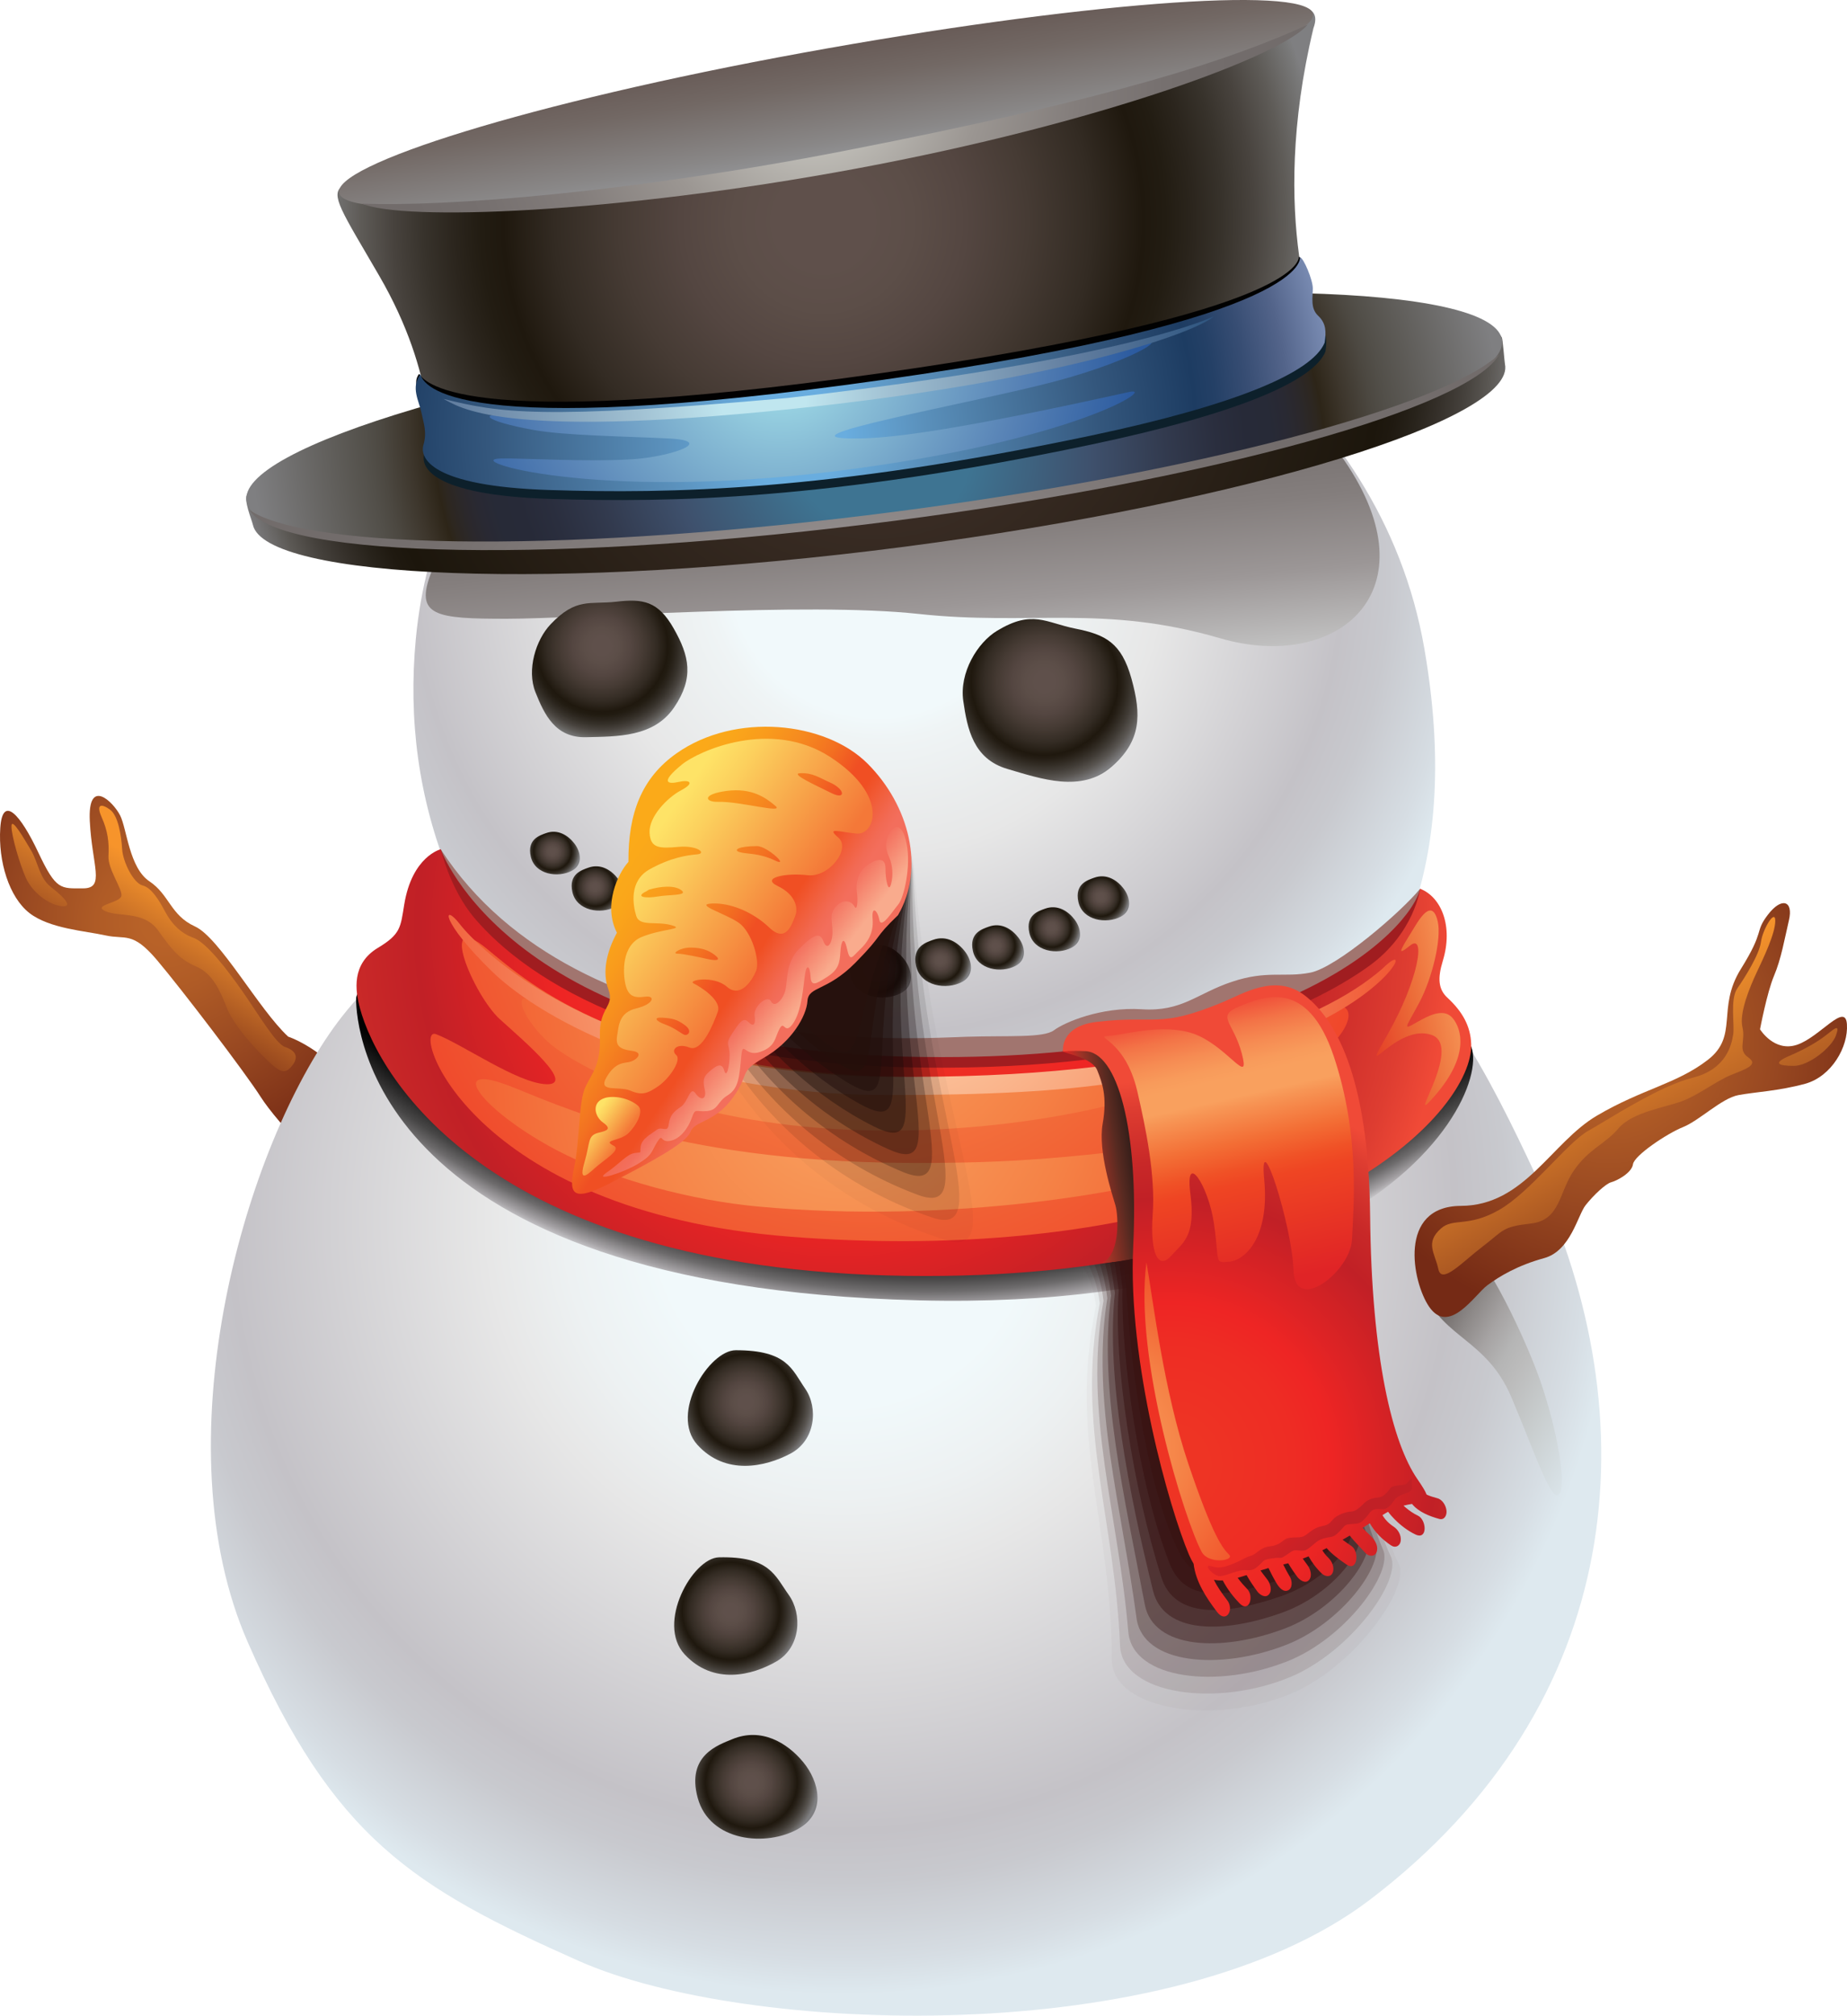 <?xml version="1.0" encoding="utf-8"?>
<!-- Generator: Adobe Illustrator 16.0.3, SVG Export Plug-In . SVG Version: 6.00 Build 0)  -->
<!DOCTYPE svg PUBLIC "-//W3C//DTD SVG 1.1//EN" "http://www.w3.org/Graphics/SVG/1.1/DTD/svg11.dtd">
<svg version="1.1" id="Layer_1" xmlns="http://www.w3.org/2000/svg" xmlns:xlink="http://www.w3.org/1999/xlink" x="0px" y="0px"
	 width="227.537px" height="248.157px" viewBox="0 0 227.537 248.157" enable-background="new 0 0 227.537 248.157"
	 xml:space="preserve">
<g>
	<g>
		<radialGradient id="SVGID_1_" cx="20.377" cy="113.467" r="32.318" gradientUnits="userSpaceOnUse">
			<stop  offset="0.087" style="stop-color:#B86228"/>
			<stop  offset="0.263" style="stop-color:#AF5B26"/>
			<stop  offset="0.564" style="stop-color:#984821"/>
			<stop  offset="0.952" style="stop-color:#762B15"/>
			<stop  offset="0.964" style="stop-color:#752A15"/>
		</radialGradient>
		<path fill="url(#SVGID_1_)" d="M35.502,127.624c-3.584-3.309-8.451-12.189-11.482-13.566c-3.032-1.38-3.134-3.902-5.615-5.557
			c-2.481-1.655-2.773-6.446-3.599-8.099c-0.828-1.654-4.019-4.816-3.743,0.697c0.275,5.513,1.931,8.27-0.827,8.27
			c-2.756,0-3.309,0.277-5.513-4.411c-2.206-4.687-4.411-7.168-4.688-3.031c-0.276,4.136,1.104,8.545,3.584,10.477
			c2.48,1.929,6.892,2.204,9.374,2.756c2.48,0.551,3.307-0.552,6.34,3.032c3.032,3.584,10.857,13.828,12.787,16.862
			c1.93,3.032,9.281,11.227,11.185,9.124c2.63-2.906,2.433-4.514,0.884-8.242C41.576,129.647,35.502,127.624,35.502,127.624z"/>
		<radialGradient id="SVGID_2_" cx="103.803" cy="149.983" r="96.237" gradientUnits="userSpaceOnUse">
			<stop  offset="0.239" style="stop-color:#F1F9FB"/>
			<stop  offset="0.356" style="stop-color:#EDF1F2"/>
			<stop  offset="0.454" style="stop-color:#E7E7E7"/>
			<stop  offset="0.784" style="stop-color:#C4C2C7"/>
			<stop  offset="0.849" style="stop-color:#C8C9CE"/>
			<stop  offset="0.949" style="stop-color:#D6DDE3"/>
			<stop  offset="0.993" style="stop-color:#DEE9EF"/>
		</radialGradient>
		<path fill="url(#SVGID_2_)" d="M103.803,94.061c-20.416,0.258-51.388,16.627-62.724,32.496
			c-11.334,15.869-21.158,51.388-10.579,75.568c10.579,24.185,20.404,30.228,40.808,39.297c20.404,9.068,72.956,11.132,97.483-7.559
			c31.739-24.181,34.407-59.3,20.404-89.171C177.861,120.51,163.502,93.305,103.803,94.061z"/>
		<radialGradient id="SVGID_3_" cx="108.119" cy="70.026" r="76.277" gradientUnits="userSpaceOnUse">
			<stop  offset="0.239" style="stop-color:#F1F9FB"/>
			<stop  offset="0.277" style="stop-color:#EFF4F5"/>
			<stop  offset="0.459" style="stop-color:#E7E7E7"/>
			<stop  offset="0.752" style="stop-color:#C4C2C7"/>
			<stop  offset="0.827" style="stop-color:#C8C9CE"/>
			<stop  offset="0.942" style="stop-color:#D6DDE3"/>
			<stop  offset="0.993" style="stop-color:#DEE9EF"/>
		</radialGradient>
		<path fill="url(#SVGID_3_)" d="M87.415,33.407C71.13,38.835,53.64,53.31,51.228,78.642c-1.895,19.894,5.131,38.957,23.047,55.079
			c13.688,12.319,66.382,10.949,82.12,0.686c16.395-10.691,23.604-28.385,19.075-54.559c-5.428-31.364-34.982-48.854-51.868-50.662
			C106.714,27.376,94.087,31.183,87.415,33.407z"/>
		<path fill="#A1756F" d="M175.013,109.742c-0.015-0.111-0.036-0.221-0.063-0.326c-2.377,2.906-10.277,9.678-13.502,10.322
			c-3.224,0.645-5.319-0.322-9.673,1.129s-6.127,3.708-11.125,3.386c-4.997-0.322-9.511,1.613-10.8,2.58
			c-1.291,0.966-5.482,0.644-10.803,0.806c-5.32,0.16-47.77,3.168-64.754-23.084c-0.701,8.252,11.873,40.655,70.396,33.723
			c44.98-6.77,47.398-14.509,48.527-19.83C173.218,118.447,175.553,113.522,175.013,109.742z"/>
		<path fill="#A01D20" d="M54.294,104.554c0,0,8.51,24.407,57.472,25.541c46.493,1.078,62.019-15.65,63.185-20.68
			c0.551,0.665-1.01,24.876-63.955,22.99C54.496,130.711,53.476,105.957,54.294,104.554z"/>
		<radialGradient id="SVGID_4_" cx="114.017" cy="45.883" r="115.788" gradientUnits="userSpaceOnUse">
			<stop  offset="0.918" style="stop-color:#010101"/>
			<stop  offset="0.926" style="stop-color:#080808"/>
			<stop  offset="0.937" style="stop-color:#181818"/>
			<stop  offset="0.949" style="stop-color:#2D2C2C"/>
			<stop  offset="0.963" style="stop-color:#474646"/>
			<stop  offset="0.977" style="stop-color:#6D6B6C"/>
			<stop  offset="0.991" style="stop-color:#A5A2A5"/>
			<stop  offset="0.999" style="stop-color:#CDCCCF"/>
		</radialGradient>
		<path fill="url(#SVGID_4_)" d="M59.425,119.918c0,0-15.556-0.513-15.556,3.077s2.222,35.385,69.229,37.094
			c67.008,1.709,74.017-35.897,65.47-32.138C170.02,131.712,91.903,146.926,59.425,119.918z"/>
		<g>
			<path opacity="0.03" fill="#2E1010" d="M129.765,151.169c-1.563,0.906,4.349,2.25,5.249,9.599
				c-3.412,16.257,1.949,26.997,1.949,43.494c0,6.316,12.769,8.218,22.198,4.2c7.832-3.341,14.68-13.063,13.133-15.986
				c-3.257-6.156-9.246-33.23-8.484-44.996C164.507,136.704,137.779,146.525,129.765,151.169z"/>
			<path opacity="0.112" fill="#2F1110" d="M130.932,150.736c-1.519,0.923,3.615,2.149,4.549,9.716
				c-2.953,15.067,1.867,26.551,2.499,42.128c0.248,6.108,11.931,7.645,20.961,3.891c7.485-3.117,13.828-12.021,12.389-14.858
				c-3.178-6.521-8.363-32.48-7.72-44.105C164.196,136.761,138.738,145.991,130.932,150.736z"/>
			<path opacity="0.194" fill="#311111" d="M132.098,150.303c-1.474,0.938,2.882,2.049,3.85,9.832
				c-2.495,13.878,1.805,26.11,3.049,40.761c0.502,5.904,11.093,7.072,19.725,3.581c7.138-2.894,12.977-10.978,11.645-13.73
				c-3.099-6.884-7.481-31.729-6.956-43.213C163.886,136.819,139.698,145.458,132.098,150.303z"/>
			<path opacity="0.277" fill="#321211" d="M133.265,149.87c-1.43,0.954,2.148,1.949,3.148,9.948
				c-2.035,12.689,1.766,25.677,3.6,39.396c0.762,5.701,10.256,6.499,18.487,3.271c6.792-2.67,12.126-9.935,10.9-12.603
				c-3.02-7.247-6.598-30.979-6.19-42.323C163.574,136.876,140.657,144.923,133.265,149.87z"/>
			<path opacity="0.359" fill="#331211" d="M134.431,149.437c-1.385,0.969,1.416,1.849,2.449,10.064
				c-1.577,11.5,1.751,25.244,4.149,38.028c1.032,5.501,9.417,5.927,17.251,2.963c6.443-2.447,11.273-8.893,10.155-11.475
				c-2.94-7.611-5.715-30.229-5.425-41.432C163.264,136.934,141.616,144.389,134.431,149.437z"/>
			<path opacity="0.441" fill="#351211" d="M135.598,149.003c-1.341,0.985,0.683,1.749,1.749,10.182
				c-1.118,10.311,1.765,24.811,4.699,36.662c1.313,5.299,8.58,5.354,16.014,2.652c6.098-2.223,10.423-7.849,9.412-10.347
				c-2.861-7.975-4.833-29.479-4.661-40.54C162.953,136.992,142.575,143.856,135.598,149.003z"/>
			<path opacity="0.523" fill="#361212" d="M136.764,148.571c-1.296,1-0.05,1.647,1.05,10.297
				c-0.66,9.122,1.806,24.372,5.249,35.297c1.605,5.096,7.742,4.779,14.776,2.343c5.751-1.999,9.572-6.807,8.668-9.22
				c-2.782-8.338-3.949-28.727-3.896-39.648C162.642,137.049,143.535,143.322,136.764,148.571z"/>
			<path opacity="0.606" fill="#371212" d="M137.931,148.137c-1.252,1.017-0.784,1.548,0.35,10.414
				c-0.201,7.933,1.878,23.92,5.799,33.93c1.913,4.886,6.904,4.207,13.539,2.034c5.404-1.775,8.721-5.764,7.924-8.092
				c-2.703-8.702-3.066-27.978-3.132-38.757C162.331,137.107,144.495,142.788,137.931,148.137z"/>
			<path opacity="0.688" fill="#391312" d="M139.098,147.704c-1.208,1.033-1.518,1.447-0.352,10.531
				c0.259,6.743,1.978,23.448,6.35,32.563c2.237,4.665,6.066,3.634,12.303,1.725c5.057-1.553,7.868-4.722,7.179-6.964
				c-2.624-9.065-2.184-27.227-2.366-37.866C162.021,137.165,145.454,142.253,139.098,147.704z"/>
			<path opacity="0.77" fill="#3A1312" d="M140.264,147.271c-1.163,1.048-2.25,1.347-1.051,10.647
				c0.717,5.554,2.101,22.947,6.899,31.196c2.578,4.43,5.229,3.062,11.065,1.415c4.71-1.328,7.018-3.678,6.436-5.836
				c-2.545-9.429-1.302-26.476-1.603-36.975C161.71,137.222,146.413,141.72,140.264,147.271z"/>
		</g>
		<radialGradient id="SVGID_5_" cx="103.482" cy="114.335" r="79.885" gradientUnits="userSpaceOnUse">
			<stop  offset="0.089" style="stop-color:#EE3424"/>
			<stop  offset="0.337" style="stop-color:#EE2C24"/>
			<stop  offset="0.443" style="stop-color:#EE2524"/>
			<stop  offset="0.651" style="stop-color:#C12026"/>
			<stop  offset="0.741" style="stop-color:#C82828"/>
			<stop  offset="0.878" style="stop-color:#DE3D31"/>
			<stop  offset="0.943" style="stop-color:#F04A37"/>
		</radialGradient>
		<path fill="url(#SVGID_5_)" d="M174.95,109.416c0,0-0.713,5.495-6.297,9.514c-7.51,5.404-23.214,12.398-52.162,12.518
			C81.587,131.591,65,120.744,58.458,113.038c-3.008-3.541-4.164-8.483-4.164-8.483s-3.523,0.852-4.496,6.805
			c-0.458,2.802-0.423,3.642-3.235,5.328c-3.305,1.984-2.79,5.307-2.232,7.399c2.293,8.601,16.378,33.007,69.724,33.007
			c48.641,0,67.455-20.473,67.186-28.543c-0.075-2.234-1.091-4.022-2.932-5.721c-1.105-1.021-1.236-2.35-0.563-4.545
			C179.046,114.04,177.569,110.441,174.95,109.416z"/>
		<radialGradient id="SVGID_6_" cx="107.418" cy="104.975" r="82.408" gradientUnits="userSpaceOnUse">
			<stop  offset="0" style="stop-color:#F9A05E"/>
			<stop  offset="0.04" style="stop-color:#F89B5A"/>
			<stop  offset="0.501" style="stop-color:#F26737"/>
			<stop  offset="0.832" style="stop-color:#EF3D27"/>
			<stop  offset="1" style="stop-color:#EE2524"/>
		</radialGradient>
		<path fill="url(#SVGID_6_)" d="M60.039,116.855c5.54,4.596,16.934,14.473,49.109,15.703c32.176,1.232,49.571-6.312,53.421-8.158
			c3.849-1.847,5.389,0.769,0.462,5.234c-4.927,4.464-17.244,11.237-9.546,10.005c7.698-1.23,12.01-4.154,9.699,0.31
			c-2.309,4.464-25.863,15.395-65.736,12.315s-46.955-26.171-43.722-24.94c3.233,1.232,9.996,6.011,13.548,6.158
			c3.695,0.154-2.463-5.08-5.696-8.005C58.345,122.553,53.727,111.621,60.039,116.855z"/>
		<radialGradient id="SVGID_7_" cx="105.351" cy="120.082" r="62.07" gradientUnits="userSpaceOnUse">
			<stop  offset="0" style="stop-color:#F9A260"/>
			<stop  offset="0.151" style="stop-color:#F89959"/>
			<stop  offset="0.426" style="stop-color:#F58246"/>
			<stop  offset="0.791" style="stop-color:#F1582D"/>
			<stop  offset="1" style="stop-color:#EE3424"/>
		</radialGradient>
		<path fill="url(#SVGID_7_)" d="M67.135,123.863c4.101,2.522,13.934,7.565,39.409,9.753c25.478,2.189,48.764-5.771,41.997-1.792
			c-6.768,3.981-25.875,8.36-45.778,7.166c-19.903-1.195-31.646-7.762-34.83-10.351C64.748,126.052,61.96,120.678,67.135,123.863z"
			/>
		<radialGradient id="SVGID_8_" cx="104.247" cy="132.441" r="66.084" gradientUnits="userSpaceOnUse">
			<stop  offset="0" style="stop-color:#F9A260"/>
			<stop  offset="0.151" style="stop-color:#F89959"/>
			<stop  offset="0.426" style="stop-color:#F58246"/>
			<stop  offset="0.791" style="stop-color:#F1582D"/>
			<stop  offset="1" style="stop-color:#EE3424"/>
		</radialGradient>
		<path fill="url(#SVGID_8_)" d="M62.558,133.616c5.919,2.23,19.904,9.355,48.963,9.553c10.527,0.073,17.316-0.397,26.074-1.393
			c9.686-1.1,16.252-0.033,11.344,1.792c-8.559,3.183-31.845,7.166-55.531,4.975c-8.018-0.74-17.841-3.246-24.879-6.966
			C59.448,136.777,54.821,130.701,62.558,133.616z"/>
		<radialGradient id="SVGID_9_" cx="111.135" cy="115.802" r="70.993" gradientUnits="userSpaceOnUse">
			<stop  offset="0" style="stop-color:#FED8B6"/>
			<stop  offset="0.108" style="stop-color:#FDCFAA"/>
			<stop  offset="0.305" style="stop-color:#FAB58C"/>
			<stop  offset="0.569" style="stop-color:#F68D63"/>
			<stop  offset="0.886" style="stop-color:#F05330"/>
			<stop  offset="1" style="stop-color:#EE3424"/>
		</radialGradient>
		<path fill="url(#SVGID_9_)" d="M56.669,113.8c1.933,2.503,16.833,18.358,52.479,18.758c35.646,0.401,53.527-6.623,61.19-13.329
			c3.832-3.831,1.209,3.436-12.566,8.6c-13.773,5.167-23.598,6.989-48.513,6.989c-24.916,0-42.134-8.911-48.616-15.191
			S54.519,111.015,56.669,113.8z"/>
		<linearGradient id="SVGID_10_" gradientUnits="userSpaceOnUse" x1="181.478" y1="122.928" x2="166.696" y2="125.944">
			<stop  offset="0" style="stop-color:#F9A05E"/>
			<stop  offset="0.475" style="stop-color:#EC6D39"/>
			<stop  offset="0.824" style="stop-color:#E54529"/>
			<stop  offset="1" style="stop-color:#E33226"/>
		</linearGradient>
		<path fill="url(#SVGID_10_)" d="M174.372,113.948c1.326-2.183,2.277-2.561,2.752-0.476c0.474,2.088-0.664,6.924-2.276,9.959
			c-1.613,3.033-2.182,3.509-0.38,2.465c1.801-1.042,3.51-1.802,4.553-0.474c1.041,1.327,1.991,4.551-2.182,9.388
			s3.603-5.975-0.475-7.396c-4.371-1.526-9.197,6.542-5.404-0.097c3.792-6.638,4.741-12.517,2.749-10.904
			C171.718,118.025,172.761,116.602,174.372,113.948z"/>
		<linearGradient id="SVGID_11_" gradientUnits="userSpaceOnUse" x1="132.59" y1="141.544" x2="142.264" y2="140.119">
			<stop  offset="0" style="stop-color:#EE2524"/>
			<stop  offset="0.231" style="stop-color:#9D3326"/>
			<stop  offset="0.501" style="stop-color:#582A21"/>
			<stop  offset="0.727" style="stop-color:#2F1C18"/>
			<stop  offset="0.897" style="stop-color:#110B0A"/>
			<stop  offset="0.991" style="stop-color:#010101"/>
		</linearGradient>
		<path fill="url(#SVGID_11_)" d="M135.238,126.648c-1.649,0.375-4.663,2.534-4.281,2.805c0.383,0.27,3.606,0.796,4.207,2.296
			c0.6,1.498,1.275,3.224,0.675,6.599c-0.601,3.374,1.199,8.774,1.574,10.049c0.375,1.273,0.601,6.148-1.649,7.049
			c1.425,0,5.099-0.448,6.599-1.65c1.501-1.2,2.4-20.771,2.176-20.921C144.313,132.722,135.238,126.648,135.238,126.648z"/>
		<radialGradient id="SVGID_12_" cx="144.09" cy="180.265" r="50.186" gradientUnits="userSpaceOnUse">
			<stop  offset="0.089" style="stop-color:#EE3424"/>
			<stop  offset="0.305" style="stop-color:#EE2C24"/>
			<stop  offset="0.398" style="stop-color:#EE2524"/>
			<stop  offset="0.651" style="stop-color:#C12026"/>
			<stop  offset="0.741" style="stop-color:#C82828"/>
			<stop  offset="0.878" style="stop-color:#DE3D31"/>
			<stop  offset="0.943" style="stop-color:#F04A37"/>
		</radialGradient>
		<path fill="url(#SVGID_12_)" d="M178.201,186.009c-0.055-0.625-0.479-1.377-1.124-1.553c-0.405-0.109-0.859-0.243-1.217-0.401
			c-0.041-0.017-0.076-0.043-0.116-0.062c-0.162-0.415-0.517-1.005-1.117-1.871c-3.091-4.464-5.666-14.938-5.838-32.453
			c-0.171-17.513-4.464-24.381-8.07-27.128c-3.605-2.747-7.62-0.177-10.13,0.857c-7.898,3.264-8.07,1.547-15.453,2.404
			c-4.634,0.539-4.179,3.649-4.179,3.649s0.948-0.124,2.634-0.043c4.12,0,6.696,9.787,6.01,24.038
			c-0.688,14.252,4.463,32.279,6.867,37.945c0.182,0.426,0.373,0.795,0.573,1.125c0.265,2.223,1.55,4.175,2.891,5.938
			c1.108,1.455,2.153-0.252,1.256-1.434c-0.618-0.813-1.221-1.634-1.638-2.528c0.349,0.075,0.711,0.096,1.085,0.081
			c0.56,1.083,1.349,2.076,2.062,2.816c1.194,1.236,1.815-0.863,0.963-1.744c-0.34-0.353-0.803-0.851-1.187-1.395
			c0.358-0.099,0.725-0.213,1.097-0.334c0.38,0.689,0.84,1.35,1.318,2.009c0.297,0.407,0.992,0.872,1.433,0.371
			c0.437-0.497,0.163-1.338-0.177-1.805c-0.24-0.332-0.573-0.724-0.861-1.145c0.325-0.105,0.652-0.205,0.984-0.297
			c0.31,0.646,0.641,1.284,1.008,1.896c0.271,0.444,0.806,1.144,1.426,0.84c0.564-0.276,0.481-1.196,0.211-1.643
			c-0.301-0.496-0.567-1.012-0.826-1.532c0.203-0.049,0.406-0.096,0.61-0.15c0.342,0.576,0.721,1.138,1.133,1.685
			c0.303,0.401,0.989,0.878,1.433,0.373c0.434-0.494,0.171-1.346-0.176-1.806c-0.202-0.27-0.404-0.542-0.599-0.823
			c0.24-0.091,0.479-0.183,0.72-0.279c0.429,0.766,0.955,1.472,1.63,2.114c0.396,0.377,1.089,0.505,1.338-0.104
			c0.259-0.623-0.077-1.401-0.536-1.839c-0.301-0.288-0.533-0.598-0.74-0.92c0.18-0.084,0.357-0.175,0.535-0.264
			c0.678,0.778,1.588,1.427,2.423,2.003c1.392,0.956,1.62-1.581,0.652-2.248c-0.377-0.258-0.752-0.518-1.118-0.789
			c0.297-0.168,0.592-0.337,0.888-0.509c0.605,0.772,1.331,1.478,1.955,2.161c0.374,0.413,1.099,0.479,1.338-0.102
			c0.268-0.657-0.105-1.366-0.538-1.841c-0.299-0.328-0.773-0.729-1.184-1.168c0.303-0.188,0.604-0.375,0.901-0.563
			c0.637,1.095,1.534,2.007,2.649,2.741c0.521,0.343,1.082,0.019,1.156-0.569c0.088-0.682-0.297-1.383-0.857-1.752
			c-0.61-0.401-1.06-0.865-1.391-1.423c0.064-0.043,0.133-0.087,0.198-0.128c0.169-0.111,0.335-0.198,0.499-0.29
			c0.256,0.349,0.546,0.669,0.812,0.935c0.725,0.728,1.627,1.427,2.563,1.865c1.528,0.716,1.364-1.822,0.299-2.321
			c-0.554-0.258-1.042-0.608-1.492-0.977c-0.099-0.082-0.191-0.167-0.286-0.254c0.375-0.096,0.728-0.164,1.05-0.213
			c0.783,0.983,2.185,1.528,3.35,1.845C177.939,187.175,178.249,186.556,178.201,186.009z"/>
		<linearGradient id="SVGID_13_" gradientUnits="userSpaceOnUse" x1="148.462" y1="120.747" x2="157.906" y2="162.642">
			<stop  offset="0.072" style="stop-color:#F04A37"/>
			<stop  offset="0.075" style="stop-color:#F04C38"/>
			<stop  offset="0.144" style="stop-color:#F37447"/>
			<stop  offset="0.204" style="stop-color:#F68C53"/>
			<stop  offset="0.254" style="stop-color:#F89B5B"/>
			<stop  offset="0.288" style="stop-color:#F9A05E"/>
			<stop  offset="0.344" style="stop-color:#F9A05E"/>
			<stop  offset="0.372" style="stop-color:#F79454"/>
			<stop  offset="0.472" style="stop-color:#F36E35"/>
			<stop  offset="0.548" style="stop-color:#F05126"/>
			<stop  offset="0.59" style="stop-color:#EF4523"/>
			<stop  offset="0.886" style="stop-color:#E02426"/>
		</linearGradient>
		<path fill="url(#SVGID_13_)" d="M136.683,127.52c2.004-0.152,7.212-1.717,10.988,0c3.777,1.719,6.354,6.183,5.324,2.232
			c-1.031-3.949-3.262-4.637-0.345-5.837c2.919-1.202,8.415-3.606,11.676,6.18c3.262,9.789,2.403,18.545,2.232,22.495
			c-0.172,3.947-7.039,9.272-7.211,3.777c-0.173-5.496-4.293-18.373-3.606-11.162c0.687,7.213-2.404,9.958-4.293,10.13
			c-1.888,0.174-1.201,0.174-1.888-4.636c-0.688-4.807-3.606-9.101-2.92-3.777s-0.857,6.011-2.403,7.728
			c-1.546,1.718-2.576-0.344-2.232-5.152c0.344-4.807-0.837-10.557-1.889-15.109C138.571,127.691,134.45,127.693,136.683,127.52z"/>
		<radialGradient id="SVGID_14_" cx="134.424" cy="178.247" r="27.631" gradientUnits="userSpaceOnUse">
			<stop  offset="0" style="stop-color:#F9A260"/>
			<stop  offset="0.151" style="stop-color:#F89959"/>
			<stop  offset="0.426" style="stop-color:#F58246"/>
			<stop  offset="0.791" style="stop-color:#F1582D"/>
			<stop  offset="1" style="stop-color:#EE3424"/>
		</radialGradient>
		<path fill="url(#SVGID_14_)" d="M148.044,191.065c-2.025-3.712-8.381-23.848-6.809-35.663c0.81,4.596,2.107,15.778,5.178,24.864
			c3.069,9.086,4.268,10.399,5.006,11.136C152.154,192.139,148.897,192.63,148.044,191.065z"/>
		<linearGradient id="SVGID_15_" gradientUnits="userSpaceOnUse" x1="154.412" y1="181.434" x2="163.7" y2="189.667">
			<stop  offset="0" style="stop-color:#EE2524"/>
			<stop  offset="1" style="stop-color:#C12026"/>
		</linearGradient>
		<path fill="url(#SVGID_15_)" d="M173.915,182.228c-0.083,1.016,0.42,1.225-0.787,1.637c-1.207,0.415-1.29,0.744-1.575,1.125
			c-0.687,0.916-1.066,0.82-1.574,0.788c-1.083-0.066-1.194,0.456-1.575,0.9c-0.791,0.922-0.959,0.892-1.913,0.955
			c-0.953,0.063-0.724,0.162-1.518,0.956c-0.794,0.795-0.912,0.535-1.8,0.787c-0.89,0.255-0.916,0.424-1.52,0.9
			c-0.602,0.476-0.781,0.715-1.574,0.618c-0.794-0.094-0.774-0.009-1.631,0.563c-0.857,0.571-0.448,0.202-1.688,0.395
			c-1.237,0.188-0.979,0.254-1.519,0.73c-0.54,0.475-0.822,0.825-1.743,0.731c-0.921-0.097-2.324,0.669-3.15,0.73
			c-0.826,0.063-2.177-1.458-1.236-1.237c0.956,0.224,1.293,0.394,3.398-0.547c0.621-0.275,0.952-0.539,1.619-0.729
			c0.668-0.19,1.112-1.018,2.256-1.145c1.144-0.126,1.396-0.539,1.969-0.889c0.572-0.349,1.65-0.095,2.223-0.349
			c0.571-0.255,1.175-1.048,2.223-1.24c1.048-0.188,1.08-0.539,1.557-0.983c0.475-0.445,1.428-0.793,2.063-0.825
			s1.143-0.539,1.651-1.048s1.176-0.635,1.778-0.699c0.604-0.064,0.856-0.475,1.176-0.793c0.317-0.318,0.127-0.543,1.176-0.669
			c1.048-0.126,0.951-0.095,1.301-0.476C173.851,182.038,173.946,181.847,173.915,182.228z"/>
		<radialGradient id="SVGID_16_" cx="91.892" cy="172.621" r="9.125" gradientUnits="userSpaceOnUse">
			<stop  offset="0.087" style="stop-color:#5F504B"/>
			<stop  offset="0.174" style="stop-color:#5C4E48"/>
			<stop  offset="0.286" style="stop-color:#544641"/>
			<stop  offset="0.41" style="stop-color:#463B34"/>
			<stop  offset="0.542" style="stop-color:#332B23"/>
			<stop  offset="0.648" style="stop-color:#1F180E"/>
			<stop  offset="0.679" style="stop-color:#241D14"/>
			<stop  offset="0.728" style="stop-color:#302A22"/>
			<stop  offset="0.788" style="stop-color:#413C36"/>
			<stop  offset="0.856" style="stop-color:#595551"/>
			<stop  offset="0.93" style="stop-color:#797879"/>
			<stop  offset="0.943" style="stop-color:#7F7F81"/>
		</radialGradient>
		<path fill="url(#SVGID_16_)" d="M90.64,166.23c-3.294,0-8.187,7.822-4.729,11.644c3.456,3.819,8.368,2.728,11.46,1.091
			c3.093-1.638,3.457-5.64,1.82-8.005C97.553,168.595,97.007,166.23,90.64,166.23z"/>
		<radialGradient id="SVGID_17_" cx="90.024" cy="198.336" r="9.242" gradientUnits="userSpaceOnUse">
			<stop  offset="0.087" style="stop-color:#5F504B"/>
			<stop  offset="0.174" style="stop-color:#5C4E48"/>
			<stop  offset="0.286" style="stop-color:#544641"/>
			<stop  offset="0.41" style="stop-color:#463B34"/>
			<stop  offset="0.542" style="stop-color:#332B23"/>
			<stop  offset="0.648" style="stop-color:#1F180E"/>
			<stop  offset="0.679" style="stop-color:#241D14"/>
			<stop  offset="0.728" style="stop-color:#302A22"/>
			<stop  offset="0.788" style="stop-color:#413C36"/>
			<stop  offset="0.856" style="stop-color:#595551"/>
			<stop  offset="0.93" style="stop-color:#797879"/>
			<stop  offset="0.943" style="stop-color:#7F7F81"/>
		</radialGradient>
		<path fill="url(#SVGID_17_)" d="M88.569,191.728c-3.243,0.075-7.77,8.144-4.223,11.954c3.547,3.808,8.342,2.587,11.326,0.852
			c2.983-1.737,3.191-5.816,1.492-8.186C95.465,193.978,94.839,191.585,88.569,191.728z"/>
		<radialGradient id="SVGID_18_" cx="92.563" cy="219.436" r="8.7" gradientUnits="userSpaceOnUse">
			<stop  offset="0.087" style="stop-color:#5F504B"/>
			<stop  offset="0.174" style="stop-color:#5C4E48"/>
			<stop  offset="0.286" style="stop-color:#544641"/>
			<stop  offset="0.41" style="stop-color:#463B34"/>
			<stop  offset="0.542" style="stop-color:#332B23"/>
			<stop  offset="0.648" style="stop-color:#1F180E"/>
			<stop  offset="0.679" style="stop-color:#241D14"/>
			<stop  offset="0.728" style="stop-color:#302A22"/>
			<stop  offset="0.788" style="stop-color:#413C36"/>
			<stop  offset="0.856" style="stop-color:#595551"/>
			<stop  offset="0.93" style="stop-color:#797879"/>
			<stop  offset="0.943" style="stop-color:#7F7F81"/>
		</radialGradient>
		<path fill="url(#SVGID_18_)" d="M90.19,214.125c3.593-1.496,6.789,0.422,8.768,2.826c1.98,2.404,2.854,6.181-0.539,8.159
			c-3.994,2.329-11.011,1.626-12.47-3.774C84.535,216.103,88.494,214.832,90.19,214.125z"/>
		<g>
			
				<radialGradient id="SVGID_19_" cx="108.594" cy="118.393" r="4.408" gradientTransform="matrix(0.999 0.043 -0.043 0.999 4.674 -3.625)" gradientUnits="userSpaceOnUse">
				<stop  offset="0.087" style="stop-color:#5F504B"/>
				<stop  offset="0.174" style="stop-color:#5C4E48"/>
				<stop  offset="0.286" style="stop-color:#544641"/>
				<stop  offset="0.41" style="stop-color:#463B34"/>
				<stop  offset="0.542" style="stop-color:#332B23"/>
				<stop  offset="0.648" style="stop-color:#1F180E"/>
				<stop  offset="0.679" style="stop-color:#241D14"/>
				<stop  offset="0.728" style="stop-color:#302A22"/>
				<stop  offset="0.788" style="stop-color:#413C36"/>
				<stop  offset="0.856" style="stop-color:#595551"/>
				<stop  offset="0.93" style="stop-color:#797879"/>
				<stop  offset="0.943" style="stop-color:#7F7F81"/>
			</radialGradient>
			<path fill="url(#SVGID_19_)" d="M107.054,116.537c1.85-0.681,3.426,0.359,4.377,1.62c0.949,1.259,1.311,3.188-0.449,4.119
				c-2.072,1.093-5.609,0.584-6.23-2.18C104.146,117.417,106.178,116.857,107.054,116.537z"/>
			
				<radialGradient id="SVGID_20_" cx="116.326" cy="116.977" r="3.988" gradientTransform="matrix(0.999 0.043 -0.043 0.999 4.674 -3.625)" gradientUnits="userSpaceOnUse">
				<stop  offset="0.087" style="stop-color:#5F504B"/>
				<stop  offset="0.174" style="stop-color:#5C4E48"/>
				<stop  offset="0.286" style="stop-color:#544641"/>
				<stop  offset="0.41" style="stop-color:#463B34"/>
				<stop  offset="0.542" style="stop-color:#332B23"/>
				<stop  offset="0.648" style="stop-color:#1F180E"/>
				<stop  offset="0.679" style="stop-color:#241D14"/>
				<stop  offset="0.728" style="stop-color:#302A22"/>
				<stop  offset="0.788" style="stop-color:#413C36"/>
				<stop  offset="0.856" style="stop-color:#595551"/>
				<stop  offset="0.93" style="stop-color:#797879"/>
				<stop  offset="0.943" style="stop-color:#7F7F81"/>
			</radialGradient>
			<path fill="url(#SVGID_20_)" d="M114.941,115.711c1.675-0.614,3.101,0.326,3.961,1.466s1.185,2.885-0.406,3.727
				c-1.874,0.989-5.074,0.53-5.638-1.973C112.313,116.508,114.151,116.001,114.941,115.711z"/>
			
				<radialGradient id="SVGID_21_" cx="123.025" cy="114.897" r="3.708" gradientTransform="matrix(0.999 0.043 -0.043 0.999 4.674 -3.625)" gradientUnits="userSpaceOnUse">
				<stop  offset="0.087" style="stop-color:#5F504B"/>
				<stop  offset="0.174" style="stop-color:#5C4E48"/>
				<stop  offset="0.286" style="stop-color:#544641"/>
				<stop  offset="0.41" style="stop-color:#463B34"/>
				<stop  offset="0.542" style="stop-color:#332B23"/>
				<stop  offset="0.648" style="stop-color:#1F180E"/>
				<stop  offset="0.679" style="stop-color:#241D14"/>
				<stop  offset="0.728" style="stop-color:#302A22"/>
				<stop  offset="0.788" style="stop-color:#413C36"/>
				<stop  offset="0.856" style="stop-color:#595551"/>
				<stop  offset="0.93" style="stop-color:#797879"/>
				<stop  offset="0.943" style="stop-color:#7F7F81"/>
			</radialGradient>
			<path fill="url(#SVGID_21_)" d="M121.792,114.092c1.558-0.572,2.883,0.302,3.684,1.362c0.799,1.06,1.102,2.684-0.378,3.464
				c-1.743,0.919-4.719,0.493-5.243-1.832C119.347,114.832,121.058,114.362,121.792,114.092z"/>
			
				<radialGradient id="SVGID_22_" cx="73.422" cy="109.741" r="3.708" gradientTransform="matrix(0.999 0.043 -0.043 0.999 4.674 -3.625)" gradientUnits="userSpaceOnUse">
				<stop  offset="0.087" style="stop-color:#5F504B"/>
				<stop  offset="0.174" style="stop-color:#5C4E48"/>
				<stop  offset="0.286" style="stop-color:#544641"/>
				<stop  offset="0.41" style="stop-color:#463B34"/>
				<stop  offset="0.542" style="stop-color:#332B23"/>
				<stop  offset="0.648" style="stop-color:#1F180E"/>
				<stop  offset="0.679" style="stop-color:#241D14"/>
				<stop  offset="0.728" style="stop-color:#302A22"/>
				<stop  offset="0.788" style="stop-color:#413C36"/>
				<stop  offset="0.856" style="stop-color:#595551"/>
				<stop  offset="0.93" style="stop-color:#797879"/>
				<stop  offset="0.943" style="stop-color:#7F7F81"/>
			</radialGradient>
			<path fill="url(#SVGID_22_)" d="M72.453,106.833c1.557-0.571,2.882,0.304,3.683,1.364c0.799,1.059,1.103,2.684-0.377,3.463
				c-1.744,0.922-4.72,0.494-5.243-1.833C70.009,107.573,71.718,107.104,72.453,106.833z"/>
			
				<radialGradient id="SVGID_23_" cx="129.86" cy="112.371" r="3.685" gradientTransform="matrix(0.999 0.043 -0.043 0.999 4.674 -3.625)" gradientUnits="userSpaceOnUse">
				<stop  offset="0.087" style="stop-color:#5F504B"/>
				<stop  offset="0.174" style="stop-color:#5C4E48"/>
				<stop  offset="0.286" style="stop-color:#544641"/>
				<stop  offset="0.41" style="stop-color:#463B34"/>
				<stop  offset="0.542" style="stop-color:#332B23"/>
				<stop  offset="0.648" style="stop-color:#1F180E"/>
				<stop  offset="0.679" style="stop-color:#241D14"/>
				<stop  offset="0.728" style="stop-color:#302A22"/>
				<stop  offset="0.788" style="stop-color:#413C36"/>
				<stop  offset="0.856" style="stop-color:#595551"/>
				<stop  offset="0.93" style="stop-color:#797879"/>
				<stop  offset="0.943" style="stop-color:#7F7F81"/>
			</radialGradient>
			<path fill="url(#SVGID_23_)" d="M128.734,111.873c1.546-0.566,2.864,0.302,3.659,1.355c0.793,1.053,1.095,2.666-0.375,3.442
				c-1.733,0.916-4.688,0.49-5.211-1.82C126.305,112.61,128.003,112.142,128.734,111.873z"/>
			
				<radialGradient id="SVGID_24_" cx="135.735" cy="108.309" r="3.685" gradientTransform="matrix(0.999 0.043 -0.043 0.999 4.674 -3.625)" gradientUnits="userSpaceOnUse">
				<stop  offset="0.087" style="stop-color:#5F504B"/>
				<stop  offset="0.174" style="stop-color:#5C4E48"/>
				<stop  offset="0.286" style="stop-color:#544641"/>
				<stop  offset="0.41" style="stop-color:#463B34"/>
				<stop  offset="0.542" style="stop-color:#332B23"/>
				<stop  offset="0.648" style="stop-color:#1F180E"/>
				<stop  offset="0.679" style="stop-color:#241D14"/>
				<stop  offset="0.728" style="stop-color:#302A22"/>
				<stop  offset="0.788" style="stop-color:#413C36"/>
				<stop  offset="0.856" style="stop-color:#595551"/>
				<stop  offset="0.93" style="stop-color:#797879"/>
				<stop  offset="0.943" style="stop-color:#7F7F81"/>
			</radialGradient>
			<path fill="url(#SVGID_24_)" d="M134.776,108.065c1.546-0.569,2.864,0.3,3.659,1.353c0.794,1.054,1.096,2.668-0.375,3.442
				c-1.732,0.916-4.689,0.492-5.211-1.819C132.347,108.799,134.046,108.333,134.776,108.065z"/>
			
				<radialGradient id="SVGID_25_" cx="68.003" cy="105.62" r="3.564" gradientTransform="matrix(0.999 0.043 -0.043 0.999 4.674 -3.625)" gradientUnits="userSpaceOnUse">
				<stop  offset="0.087" style="stop-color:#5F504B"/>
				<stop  offset="0.174" style="stop-color:#5C4E48"/>
				<stop  offset="0.286" style="stop-color:#544641"/>
				<stop  offset="0.41" style="stop-color:#463B34"/>
				<stop  offset="0.542" style="stop-color:#332B23"/>
				<stop  offset="0.648" style="stop-color:#1F180E"/>
				<stop  offset="0.679" style="stop-color:#241D14"/>
				<stop  offset="0.728" style="stop-color:#302A22"/>
				<stop  offset="0.788" style="stop-color:#413C36"/>
				<stop  offset="0.856" style="stop-color:#595551"/>
				<stop  offset="0.93" style="stop-color:#797879"/>
				<stop  offset="0.943" style="stop-color:#7F7F81"/>
			</radialGradient>
			<path fill="url(#SVGID_25_)" d="M67.25,102.574c1.495-0.55,2.771,0.292,3.538,1.31c0.77,1.02,1.061,2.58-0.361,3.33
				c-1.677,0.886-4.535,0.475-5.039-1.76C64.9,103.287,66.544,102.834,67.25,102.574z"/>
		</g>
		<g>
			<g>
				<path opacity="0.03" fill="#010101" d="M83.729,106.788c-2.674,15.626,8.547,38.396,32.845,45.895
					c8.407,2.595-1.649-15.447-3.899-45.145C111.413,90.88,87.666,83.769,83.729,106.788z"/>
				<path opacity="0.101" fill="#060303" d="M84.196,106.421c-2.84,14.578,8.331,35.879,30.595,43.461
					c8.294,2.824-1.116-13.814-2.266-42.062C111.919,91.892,88.49,84.383,84.196,106.421z"/>
				<path opacity="0.172" fill="#0C0504" d="M84.663,106.054c-2.995,13.529,8.102,33.441,28.346,41.028
					c8.183,3.066-0.652-12.181-0.633-38.979C112.386,92.904,89.325,84.994,84.663,106.054z"/>
				<path opacity="0.243" fill="#110705" d="M85.129,105.688c-3.137,12.479,7.857,31.083,26.096,38.596
					c8.075,3.326-0.143-10.553,1-35.896C112.877,93.913,90.178,85.604,85.129,105.688z"/>
				<path opacity="0.314" fill="#150907" d="M85.595,105.321c-3.262,11.431,7.592,28.804,23.846,36.163
					c7.966,3.606,0.376-8.925,2.634-32.813C113.375,94.921,91.049,86.213,85.595,105.321z"/>
				<path opacity="0.386" fill="#190B08" d="M86.062,104.955c-3.371,10.386,7.3,26.6,21.597,33.729
					c7.849,3.914,0.905-7.299,4.267-29.73C113.877,95.929,91.945,86.826,86.062,104.955z"/>
				<path opacity="0.457" fill="#1D0D09" d="M86.528,104.587c-3.46,9.347,6.975,24.472,19.347,31.298
					c7.715,4.257,1.445-5.671,5.899-26.648C114.386,96.938,92.874,87.447,86.528,104.587z"/>
				<path opacity="0.528" fill="#210E0A" d="M86.995,104.221c-3.529,8.315,6.609,22.41,17.098,28.863
					c7.554,4.647,2-4.039,7.533-23.564C114.904,97.949,93.843,88.085,86.995,104.221z"/>
				<path opacity="0.599" fill="#24100B" d="M87.461,103.854c-3.575,7.297,6.189,20.41,14.848,26.432
					c7.34,5.104,2.567-2.401,9.166-20.482C115.431,98.964,94.861,88.75,87.461,103.854z"/>
				<path opacity="0.67" fill="#27110C" d="M87.928,103.488c-3.599,6.299,5.7,18.449,12.599,23.998
					c7.035,5.658,3.15-0.75,10.799-17.399C115.966,99.987,95.943,89.463,87.928,103.488z"/>
			</g>
			<linearGradient id="SVGID_26_" gradientUnits="userSpaceOnUse" x1="73.598" y1="110.387" x2="101.305" y2="128.243">
				<stop  offset="0" style="stop-color:#FBAA19"/>
				<stop  offset="0.087" style="stop-color:#FAA71A"/>
				<stop  offset="0.193" style="stop-color:#F99C1C"/>
				<stop  offset="0.31" style="stop-color:#F68B1F"/>
				<stop  offset="0.433" style="stop-color:#F37221"/>
				<stop  offset="0.553" style="stop-color:#F04F23"/>
				<stop  offset="0.616" style="stop-color:#F04F23"/>
				<stop  offset="0.618" style="stop-color:#F04F23"/>
				<stop  offset="0.688" style="stop-color:#F15F3D"/>
				<stop  offset="0.749" style="stop-color:#F26A54"/>
				<stop  offset="0.782" style="stop-color:#F36E5C"/>
			</linearGradient>
			<path fill="url(#SVGID_26_)" d="M83.353,92.74c-4.303,3.026-5.973,7.377-5.936,13.373c-1.283,1.407-3.154,5.327-1.416,8.719
				c-1.256,2.312-1.846,4.821-1.048,6.99c0.797,2.171-1.157,2.106-1.051,5.719s-0.882,4.399-1.769,6.258
				c-0.885,1.855-0.678,6.534-1.413,9.992c-0.733,3.456-0.015,4.187,4.656,1.764c4.671-2.427,9.169-4.807,9.685-6.209
				c0.517-1.401,2.967-1.095,5.211-4.196s0.538-3.045,3.898-4.963c3.361-1.922,5.186-5.101,5.304-6.949
				c0.121-1.851,2.373-1.131,5.928-4.737s2.072-2.798,5.233-5.839c3.317-5.733,1.428-13.458-3.756-18.65
				C101.695,88.819,90.58,87.655,83.353,92.74z"/>
			<g>
				<linearGradient id="SVGID_27_" gradientUnits="userSpaceOnUse" x1="78.154" y1="106.268" x2="94.238" y2="117.515">
					<stop  offset="0" style="stop-color:#FEE367"/>
					<stop  offset="0.21" style="stop-color:#FCD05D"/>
					<stop  offset="0.657" style="stop-color:#F79F47"/>
					<stop  offset="1" style="stop-color:#F47838"/>
				</linearGradient>
				<path fill="url(#SVGID_27_)" d="M102.267,93.191c-7.278-4.717-16.16-0.778-18.248,0.923c-2.768,2.256-1.741,2.459-0.409,2.151
					c1.332-0.307,2.05,0.104,0.307,1.025c-1.743,0.922-3.997,3.28-3.895,5.229c0.103,1.947,1.23,1.947,3.588,1.743
					c2.357-0.205,3.485,0.819,2.255,0.922c-1.23,0.104-3.28,0.41-5.843,1.845c-2.563,1.436-2.05,4.409-1.64,5.741
					c0.409,1.332,2.459,0.616,4.305,1.127c1.846,0.513-1.024,0.41-3.588,1.436c-2.563,1.025-2.357,4.511-2.051,5.843
					c0.309,1.334,0.924,1.743,2.358,1.538c1.435-0.206,1.128,0.923-1.024,1.436c-2.153,0.513-2.153,2.151-2.358,3.382
					c-0.204,1.23,0.308,1.642,1.845,1.845c1.537,0.208,0.514,1.129-0.204,1.335c-0.718,0.205-1.818-0.034-2.944,1.912
					c-1.128,1.948,1.505,1.038,2.941,1.652c1.435,0.616,2.124,0.356,3.457-0.567c1.332-0.923,2.9-3.203,2.184-3.817
					c-0.718-0.616,0.102-1.539,1.64-0.923s2.974-2.974,3.485-4.407c0.514-1.437-2.152-3.075-2.973-3.486s2.461-1.025,4.101,0.411
					c1.641,1.434,3.075-0.718,3.588-1.948s-0.513-4.818-2.152-5.947c-1.641-1.127-5.536-2.254-3.28-2.357
					c2.255-0.104,5.023,1.025,7.073,2.974c2.05,1.946,2.768-0.411,3.179-1.436c0.41-1.025,0-2.665-2.154-3.689
					c-2.152-1.027,1.025-1.642,3.691-1.334c2.664,0.307,5.331-3.28,3.792-4.613c-1.537-1.332,0-0.718,2.256-0.512
					C107.802,102.827,109.544,97.905,102.267,93.191z M81.026,110.372c-1.426,0.252-2.935,0.083-1.342-0.671l0.252-0.168
					c1.425-0.42,3.185-0.586,4.023,0.083C84.798,110.287,82.451,110.119,81.026,110.372z M84.295,127.39
					c-0.419-0.168-1.174-0.839-2.348-1.259c-1.173-0.419-1.509-0.922-0.335-0.839c1.174,0.085,1.776,0.181,2.767,0.924
					C85.386,126.969,84.714,127.556,84.295,127.39z M88.067,117.581c0.755,0.586,0.336,0.754-0.838,0.503
					c-1.174-0.253-3.019-0.671-3.773-0.671c-0.753,0,0.336-0.754,1.593-0.754C86.415,116.659,87.313,116.995,88.067,117.581z
					 M89.493,97.377c3.102-0.419,4.862,0.838,6.036,1.845c1.173,1.006-4.443-0.588-7.043-0.503
					C86.841,98.772,86.419,97.793,89.493,97.377z M95.444,105.928c-1.928-0.922-3.352-0.756-4.275-1.007
					c-0.922-0.25-0.251-0.753,2.096-0.753C94.533,104.168,97.373,106.851,95.444,105.928z M102.403,97.629
					c-1.846-0.923-5.076-2.368-3.857-2.433c1.593-0.082,2.432,0.588,3.605,1.092C104.16,97.149,104.247,98.551,102.403,97.629z"/>
				<linearGradient id="SVGID_28_" gradientUnits="userSpaceOnUse" x1="72.444" y1="138.454" x2="76.08" y2="140.996">
					<stop  offset="0" style="stop-color:#FEE367"/>
					<stop  offset="0.21" style="stop-color:#FCD05D"/>
					<stop  offset="0.657" style="stop-color:#F79F47"/>
					<stop  offset="1" style="stop-color:#F47838"/>
				</linearGradient>
				<path fill="url(#SVGID_28_)" d="M74.471,135.191c-1.658,0.539-1.201,2.295-0.19,3.002c1.17,0.819,0.416,1.032-0.489,1.247
					c-1.438,0.341-1.048,1.111-1.767,3.572c-0.717,2.461,0.104,1.843,1.23,0.819c1.129-1.024,3.334-2.281,2.358-2.77
					c-1.495-0.744,0.737-0.543,1.772-1.522c0.955-0.906,2.01-2.737,1.206-3.418C77.436,135.142,75.55,134.84,74.471,135.191z"/>
			</g>
			<linearGradient id="SVGID_29_" gradientUnits="userSpaceOnUse" x1="90.223" y1="121.564" x2="97.422" y2="127.188">
				<stop  offset="0.015" style="stop-color:#F26544"/>
				<stop  offset="0.363" style="stop-color:#F36E5C"/>
				<stop  offset="0.87" style="stop-color:#F9AB8D"/>
			</linearGradient>
			<path fill="url(#SVGID_29_)" d="M111.7,103.938c0.525,2.7-0.3,6.525-1.05,7.425c-0.75,0.9-2.101,3.074-2.325,1.874
				s-0.975-1.799-0.824-0.075c0.149,1.727-0.676,2.925-1.574,3.75c-0.9,0.825-1.2,1.65-1.575-0.075
				c-0.375-1.725-0.75-0.975-0.825,0.375c-0.075,1.351-0.225,2.176-1.649,3.075c-1.425,0.9-1.95,1.2-2.025-0.076
				c-0.075-1.273-0.524-1.799-0.75,0.227c-0.224,2.023-0.523,4.424-1.5,5.698c-0.974,1.275-0.974-0.6-1.574,0.525
				s-0.449,2.175-2.399,2.849c-1.95,0.677-2.1-1.648-2.325,0.677c-0.225,2.325-0.3,3.823-1.649,4.648
				c-1.351,0.825-1.124,1.8-2.55,1.95c-1.425,0.149-1.425-0.45-1.875,0.825c-0.449,1.274-1.425,2.623-2.699,2.85
				c-1.275,0.224-0.825-1.05-1.575,0.15c-0.75,1.198-0.524,1.575-2.399,2.7s-5.549,2.248-3.824,1.048
				c1.724-1.2,2.474-2.25,3.449-2.398c0.976-0.151,0.601,0.148,0.75-0.826c0.149-0.974,1.274-1.499,1.949-2.025
				c0.675-0.523,1.351,0.45,1.5-0.675c0.15-1.124,0.601-1.573,1.5-2.174c0.9-0.6,1.125-2.625,1.8-1.65
				c0.675,0.976,1.425,0.752,1.124-0.524c-0.3-1.275,0-1.648,0.601-2.174c0.6-0.524,1.5-1.276,1.801-0.151
				c0.299,1.125,0.674-0.525,0.674-1.875c0-1.349-0.6-1.273,0.3-2.623c0.9-1.351,1.351-2.101,2.025-1.426s0.899,0.226,0.75-0.825
				c-0.15-1.05,1.574-2.623,2.024-1.725c0.449,0.901,1.574-0.3,1.8-1.5s0.074-3.374,1.649-4.949c1.576-1.573,2.55-2.248,3-0.975
				c0.45,1.275,1.125,0.3,1.125-1.125s-0.45-2.174,0.45-3.148c0.899-0.976,1.875-0.677,2.249,0c0.375,0.675,0.45-0.825,0.301-1.802
				c-0.15-0.974,0.149-2.398,1.125-3.148c0.974-0.75,2.398-1.349,2.398,0.225c0,1.575,0.375,3.075,0.676,2.025
				s0.225-2.4-0.226-3.375c-0.45-0.976-0.449-1.726-0.149-2.549C109.675,102.139,111.034,100.514,111.7,103.938z"/>
		</g>
		<linearGradient id="SVGID_30_" gradientUnits="userSpaceOnUse" x1="112.895" y1="87.408" x2="108.996" y2="48.712">
			<stop  offset="0.058" style="stop-color:#C7C6C7"/>
			<stop  offset="0.072" style="stop-color:#C3C3C3"/>
			<stop  offset="0.317" style="stop-color:#9C9797"/>
			<stop  offset="0.546" style="stop-color:#847E7D"/>
			<stop  offset="0.751" style="stop-color:#76706F"/>
			<stop  offset="0.913" style="stop-color:#726C6B"/>
		</linearGradient>
		<path fill="url(#SVGID_30_)" d="M69.023,47.983c0,0-13.799,17.098-15.898,22.496c-2.101,5.4,0.6,5.7,9.299,5.7
			c8.698,0,36.895-2.099,50.693-0.6c13.798,1.5,22.796-1.2,37.194,3c14.398,4.198,26.396-5.699,15.298-21.896
			C154.512,40.484,69.023,47.983,69.023,47.983z"/>
		<radialGradient id="SVGID_31_" cx="128.671" cy="83.926" r="13.945" gradientUnits="userSpaceOnUse">
			<stop  offset="0.087" style="stop-color:#5F504B"/>
			<stop  offset="0.174" style="stop-color:#5C4E48"/>
			<stop  offset="0.286" style="stop-color:#544641"/>
			<stop  offset="0.41" style="stop-color:#463B34"/>
			<stop  offset="0.542" style="stop-color:#332B23"/>
			<stop  offset="0.648" style="stop-color:#1F180E"/>
			<stop  offset="0.679" style="stop-color:#241D14"/>
			<stop  offset="0.728" style="stop-color:#302A22"/>
			<stop  offset="0.788" style="stop-color:#413C36"/>
			<stop  offset="0.856" style="stop-color:#595551"/>
			<stop  offset="0.93" style="stop-color:#797879"/>
			<stop  offset="0.943" style="stop-color:#7F7F81"/>
		</radialGradient>
		<path fill="url(#SVGID_31_)" d="M122.86,77.639c4.342-2.604,5.92-0.987,9.622-0.246c3.702,0.74,5.675,1.728,6.909,6.169
			c1.233,4.441,1.232,7.65-2.467,10.857c-3.701,3.207-8.637,1.479-12.831,0.246c-4.194-1.234-4.935-4.935-5.428-8.389
			C118.173,82.822,120.392,79.121,122.86,77.639z"/>
		<radialGradient id="SVGID_32_" cx="74.143" cy="79.543" r="12.491" gradientUnits="userSpaceOnUse">
			<stop  offset="0.087" style="stop-color:#5F504B"/>
			<stop  offset="0.174" style="stop-color:#5C4E48"/>
			<stop  offset="0.286" style="stop-color:#544641"/>
			<stop  offset="0.41" style="stop-color:#463B34"/>
			<stop  offset="0.542" style="stop-color:#332B23"/>
			<stop  offset="0.648" style="stop-color:#1F180E"/>
			<stop  offset="0.684" style="stop-color:#221C12"/>
			<stop  offset="0.728" style="stop-color:#2B251D"/>
			<stop  offset="0.776" style="stop-color:#37322B"/>
			<stop  offset="0.827" style="stop-color:#48433E"/>
			<stop  offset="0.879" style="stop-color:#5E5B57"/>
			<stop  offset="0.933" style="stop-color:#797979"/>
			<stop  offset="0.943" style="stop-color:#7F7F81"/>
		</radialGradient>
		<path fill="url(#SVGID_32_)" d="M82.995,77.371c-1.918-3.377-3.785-3.671-7.069-3.294c-3.282,0.377-4.939-0.551-8.107,2.794
			c-1.801,1.901-2.956,5.589-1.859,8.342s2.452,5.646,6.249,5.547c3.799-0.096,8.321,0.02,10.828-3.655
			C85.542,83.428,84.913,80.749,82.995,77.371z"/>
		<linearGradient id="SVGID_33_" gradientUnits="userSpaceOnUse" x1="205.788" y1="179.479" x2="165.518" y2="156.757">
			<stop  offset="0.171" style="stop-color:#DEE9EF"/>
			<stop  offset="0.354" style="stop-color:#C9CECF"/>
			<stop  offset="0.466" style="stop-color:#BCBCBC"/>
			<stop  offset="0.518" style="stop-color:#B5B5B5"/>
			<stop  offset="0.581" style="stop-color:#A6A3A3"/>
			<stop  offset="0.648" style="stop-color:#8E8A89"/>
			<stop  offset="0.719" style="stop-color:#726C6B"/>
			<stop  offset="0.719" style="stop-color:#726C6B"/>
		</linearGradient>
		<path fill="url(#SVGID_33_)" d="M178.918,151.908c-2.883-0.386-5.774,1.709-3.423,7.27c2.354,5.561,7.699,5.775,10.692,12.832
			c2.994,7.057,5.134,13.686,5.988,11.76c0.855-1.924-0.855-9.623-2.78-14.754C187.471,163.882,182.125,152.335,178.918,151.908z"/>
		<radialGradient id="SVGID_34_" cx="107.417" cy="40.485" r="80.389" gradientUnits="userSpaceOnUse">
			<stop  offset="0.085" style="stop-color:#45352E"/>
			<stop  offset="0.785" style="stop-color:#1C160C"/>
			<stop  offset="0.811" style="stop-color:#1F1910"/>
			<stop  offset="0.843" style="stop-color:#28231B"/>
			<stop  offset="0.877" style="stop-color:#35302A"/>
			<stop  offset="0.913" style="stop-color:#45413C"/>
			<stop  offset="0.951" style="stop-color:#5C5955"/>
			<stop  offset="0.99" style="stop-color:#777677"/>
			<stop  offset="1" style="stop-color:#7F7F81"/>
		</radialGradient>
		<path fill="url(#SVGID_34_)" d="M185.396,44.8c1.494,6.673-31.248,16.955-73.943,22.508s-78.806,3.978-80.3-2.694
			c-0.148-0.671-1.209-3.105-0.674-3.821c4.785-6.41,37.166-12.653,75.564-17.648c41.363-5.379,75.512-7.686,78.973-1.594
			C185.129,41.747,185.351,44.593,185.396,44.8z"/>
		
			<radialGradient id="SVGID_35_" cx="92.606" cy="46.825" r="78.941" gradientTransform="matrix(0.877 -0.476 0.571 0.875 0.35 57.922)" gradientUnits="userSpaceOnUse">
			<stop  offset="0.136" style="stop-color:#3E7492"/>
			<stop  offset="0.318" style="stop-color:#3E506C"/>
			<stop  offset="0.328" style="stop-color:#3D4E69"/>
			<stop  offset="0.429" style="stop-color:#323A4E"/>
			<stop  offset="0.506" style="stop-color:#2A2E3E"/>
			<stop  offset="0.551" style="stop-color:#272A38"/>
			<stop  offset="0.587" style="stop-color:#272A37"/>
			<stop  offset="0.613" style="stop-color:#292933"/>
			<stop  offset="0.636" style="stop-color:#2B282B"/>
			<stop  offset="0.658" style="stop-color:#2D2720"/>
			<stop  offset="0.668" style="stop-color:#2D2518"/>
			<stop  offset="0.702" style="stop-color:#3D362C"/>
			<stop  offset="0.743" style="stop-color:#4C4841"/>
			<stop  offset="0.764" style="stop-color:#524F49"/>
			<stop  offset="0.943" style="stop-color:#7F7F81"/>
		</radialGradient>
		<path fill="url(#SVGID_35_)" d="M185.007,41.694c1.492,6.672-31.908,16.585-74.604,22.138
			c-42.695,5.555-78.518,4.646-80.011-2.025S62.3,45.222,104.995,39.667C147.691,34.115,183.509,35.021,185.007,41.694z"/>
		<radialGradient id="SVGID_36_" cx="106.218" cy="99.876" r="79.641" gradientUnits="userSpaceOnUse">
			<stop  offset="0.058" style="stop-color:#C7C6C7"/>
			<stop  offset="0.072" style="stop-color:#C3C3C3"/>
			<stop  offset="0.317" style="stop-color:#9C9797"/>
			<stop  offset="0.546" style="stop-color:#847E7D"/>
			<stop  offset="0.751" style="stop-color:#76706F"/>
			<stop  offset="0.913" style="stop-color:#726C6B"/>
		</radialGradient>
		<path fill="url(#SVGID_36_)" d="M110.444,62.978c-39.008,5.074-72.349,4.833-79.736-0.203c3.829,6.02,38.565,6.666,79.695,1.316
			c39.293-5.111,70.712-13.915,74.307-20.485C177.745,50.079,147.555,58.151,110.444,62.978z"/>
		<radialGradient id="SVGID_37_" cx="101.418" cy="27.286" r="65.589" gradientUnits="userSpaceOnUse">
			<stop  offset="0.087" style="stop-color:#5F504B"/>
			<stop  offset="0.167" style="stop-color:#5C4E48"/>
			<stop  offset="0.269" style="stop-color:#544641"/>
			<stop  offset="0.383" style="stop-color:#463B34"/>
			<stop  offset="0.504" style="stop-color:#332B23"/>
			<stop  offset="0.6" style="stop-color:#1F180E"/>
			<stop  offset="0.642" style="stop-color:#221C12"/>
			<stop  offset="0.693" style="stop-color:#2B251D"/>
			<stop  offset="0.749" style="stop-color:#37322B"/>
			<stop  offset="0.808" style="stop-color:#48433E"/>
			<stop  offset="0.869" style="stop-color:#5E5B57"/>
			<stop  offset="0.932" style="stop-color:#797979"/>
			<stop  offset="0.943" style="stop-color:#7F7F81"/>
		</radialGradient>
		<path fill="url(#SVGID_37_)" d="M162.517,41.524c0,0-6.398-14.356-0.71-38.057c2.616-6.983-18.185,1.481-26.273,1.896
			c-17.082,0.876-83.71,15.96-93.392,17.56c-1.49,1.083-0.046,3.085,4.563,11.008c7.229,12.429,6.2,21.586,6.259,21.847
			c1.058,4.728,26.439,5.37,56.69,1.436C139.906,53.276,163.575,46.253,162.517,41.524z"/>
		<linearGradient id="SVGID_38_" gradientUnits="userSpaceOnUse" x1="99.419" y1="-1.327" x2="103.918" y2="25.67">
			<stop  offset="0.087" style="stop-color:#5F504B"/>
			<stop  offset="0.217" style="stop-color:#645652"/>
			<stop  offset="0.427" style="stop-color:#726864"/>
			<stop  offset="0.691" style="stop-color:#898787"/>
			<stop  offset="0.755" style="stop-color:#909092"/>
		</linearGradient>
		<path fill="url(#SVGID_38_)" d="M161.726,1.623c1.117,3.432-25.219,11.184-58.822,17.313c-33.605,6.13-59.987,8.317-61.107,4.886
			c-1.117-3.433,23.449-11.183,57.057-17.313C132.457,0.379,160.604-1.809,161.726,1.623z"/>
		<radialGradient id="SVGID_39_" cx="100.294" cy="10.222" r="56.514" gradientUnits="userSpaceOnUse">
			<stop  offset="0.058" style="stop-color:#D1D1CA"/>
			<stop  offset="0.131" style="stop-color:#C0BEB8"/>
			<stop  offset="0.359" style="stop-color:#9B9692"/>
			<stop  offset="0.572" style="stop-color:#837D7B"/>
			<stop  offset="0.763" style="stop-color:#76706F"/>
			<stop  offset="0.913" style="stop-color:#726C6B"/>
		</radialGradient>
		<path fill="url(#SVGID_39_)" d="M103.865,18.604c-26.101,5.079-48.88,6.885-59.288,6.461c5.032,2.18,30.95,1.257,60.891-4.304
			c30.143-5.599,52.499-13.941,55.625-17.72C151.831,7.272,137.864,11.988,103.865,18.604z"/>
		<path fill="#010101" d="M159.99,31.619c0,0,1.478,6.826-51.597,14.339c-53.076,7.513-56.244,0.677-56.762,0.069
			c-1.218,1.623,1.041,3.219,1.306,4.543c0.265,1.325,1.024,1.561,0.562,3.149c-0.462,1.59-0.251,4.712,14.512,5.176
			c14.762,0.464,32.491,0.44,65.016-6.412c17.771-3.744,26.486-7.093,28.01-10.799c0.198-1.325,0.205-1.997-0.788-2.925
			c-0.993-0.927,0.563-3.554,0.563-4.612S160.425,31.671,159.99,31.619z"/>
		<path fill="#0D202B" d="M160.041,34.471c0,0,1.897,5.873-51.179,13.386c-53.076,7.511-54.957,1.21-55.851,0.515
			c-1.218,1.622-0.165,2.547,0.099,3.872c0.265,1.322-0.383,2.029-0.846,3.617c-0.464,1.591,0.794,5.1,15.558,5.563
			c14.762,0.464,34.073,0.166,66.599-6.688c17.771-3.743,27.341-7.746,28.864-11.452c0.198-1.324,0.198-2.384-0.795-3.311
			s-1.854-1.464-1.854-2.523C160.636,36.389,160.476,34.524,160.041,34.471z"/>
		<radialGradient id="SVGID_40_" cx="97.769" cy="53.738" r="70.382" gradientUnits="userSpaceOnUse">
			<stop  offset="0.09" style="stop-color:#69ADDF"/>
			<stop  offset="0.231" style="stop-color:#5A90BB"/>
			<stop  offset="0.535" style="stop-color:#34577D"/>
			<stop  offset="0.704" style="stop-color:#1D3C62"/>
			<stop  offset="0.741" style="stop-color:#244066"/>
			<stop  offset="0.798" style="stop-color:#374D73"/>
			<stop  offset="0.868" style="stop-color:#53648A"/>
			<stop  offset="0.948" style="stop-color:#798BB2"/>
			<stop  offset="1" style="stop-color:#9BB0DB"/>
		</radialGradient>
		<path fill="url(#SVGID_40_)" d="M160.144,31.669c0,0,1.695,7.582-51.381,15.095c-53.075,7.513-56.58,0.704-56.978-0.687
			c-1.218,1.623-0.15,3.33,0.116,4.654c0.264,1.323,0.727,2.45,0.264,4.038c-0.464,1.589,0.795,5.097,15.558,5.561
			s34.073,0.168,66.6-6.686c17.771-3.745,27.341-7.746,28.863-11.454c0.198-1.323,0.198-2.382-0.794-3.309
			c-0.993-0.928-0.662-2.318-0.662-3.377S160.578,31.722,160.144,31.669z"/>
		<radialGradient id="SVGID_41_" cx="96.071" cy="43.731" r="43.995" gradientUnits="userSpaceOnUse">
			<stop  offset="0.088" style="stop-color:#9EDAE6"/>
			<stop  offset="0.271" style="stop-color:#88BDD6"/>
			<stop  offset="0.668" style="stop-color:#5883B6"/>
			<stop  offset="1" style="stop-color:#2B5A9F"/>
		</radialGradient>
		<path fill="url(#SVGID_41_)" d="M63.828,51.177c4.811,0.48,43.969-0.562,74.926-8.751c7.066-1.794,1.406,1.814-8.69,4.507
			c-10.094,2.691-35.844,7.198-24.295,7.05c4.6-0.061,12.897-1.2,33.322-5.723c3.588-0.795-6.394,6.056-36.23,9.759
			c-29.835,3.7-46.211-1.459-41.163-1.572c2.806-0.062,10.663,0.46,16.324,0.085c4.524-0.3,10.327-2.251,4.35-2.549
			c-5.216-0.263-12.737-0.345-16.647-1.05C59.542,51.818,58.332,50.626,63.828,51.177z"/>
		<radialGradient id="SVGID_42_" cx="94.043" cy="48.891" r="59.37" gradientUnits="userSpaceOnUse">
			<stop  offset="0.088" style="stop-color:#C0E6EF"/>
			<stop  offset="0.266" style="stop-color:#A0C0D2"/>
			<stop  offset="0.651" style="stop-color:#617D9F"/>
			<stop  offset="1" style="stop-color:#254E7A"/>
		</radialGradient>
		<path fill="url(#SVGID_42_)" d="M149.521,38.95c0,0-10.431,5.272-52.491,10.045c-30.733,2.742-35.544,1.8-42.406,0.113
			c1.913,0.946,6.625,4.984,42.518,1.283C131.79,46.817,147.616,40.746,149.521,38.95z"/>
		<radialGradient id="SVGID_43_" cx="198.214" cy="128.139" r="36.428" gradientUnits="userSpaceOnUse">
			<stop  offset="0.087" style="stop-color:#B86228"/>
			<stop  offset="0.263" style="stop-color:#AF5B26"/>
			<stop  offset="0.564" style="stop-color:#984821"/>
			<stop  offset="0.952" style="stop-color:#762B15"/>
			<stop  offset="0.964" style="stop-color:#752A15"/>
		</radialGradient>
		<path fill="url(#SVGID_43_)" d="M176.046,160.86c-2.055-3.011-3.896-12.364,3.936-12.4c7.834-0.033,11.121-7.808,16.752-11.113
			c5.63-3.307,9.781-3.878,13.645-6.853c3.863-2.974,1.049-6.333,4.082-11.198c3.032-4.865,1.634-4.462,3.33-6.68
			c1.692-2.216,3.15-1.73,2.598,0.653c-0.555,2.386-0.965,4.792-1.838,6.855c-0.874,2.063-1.729,6.597-1.729,6.597
			s1.744,2.856,4.568,1.901c2.824-0.958,5.944-5.295,6.136-2.529c0.193,2.769-1.886,6.437-5.139,7.332
			c-3.254,0.892-6.179,1.014-8.232,1.398c-2.055,0.382-4.806,3.131-6.811,3.934c-2.004,0.805-6.021,3.503-6.172,4.577
			c-0.149,1.074-1.994,2.039-2.673,2.212c-0.68,0.176-2.188,1.597-3.161,2.825c-0.974,1.229-1.846,5.622-5.099,6.516
			c-3.255,0.893-5.476,2.212-7.02,3.355C181.677,159.388,178.511,164.474,176.046,160.86z"/>
		<linearGradient id="SVGID_44_" gradientUnits="userSpaceOnUse" x1="191.919" y1="123.285" x2="209.917" y2="156.581">
			<stop  offset="0.087" style="stop-color:#F7942B"/>
			<stop  offset="0.232" style="stop-color:#E4862A"/>
			<stop  offset="0.48" style="stop-color:#C06926"/>
			<stop  offset="0.8" style="stop-color:#8E401C"/>
			<stop  offset="0.964" style="stop-color:#752A15"/>
		</linearGradient>
		<path fill="url(#SVGID_44_)" d="M216.937,115.969c-0.207,1.559-1.971,4.358-2.906,5.709c-0.934,1.35-0.312,4.462-0.519,5.708
			c-0.208,1.245-0.83,4.255-4.981,5.293c-4.15,1.036-10.273,5.084-12.867,6.538c-2.595,1.453-7.162,7.575-11.002,9.753
			c-3.839,2.181-5.629,0.914-7.16,2.284c-1.972,1.764-0.727,3.009-0.311,4.981s2.905-0.831,5.499-2.802
			c2.595-1.973,2.283-2.388,5.917-2.802c3.633-0.414,3.424-3.84,5.292-6.538c1.867-2.698,3.84-3.217,5.5-5.189
			s5.812-2.595,7.783-3.32s4.255-2.491,6.019-3.217c1.766-0.727,3.529-1.245,2.18-2.18s-0.311-1.973-0.727-3.736
			s0.934-4.982,1.765-6.746c0.83-1.764,2.282-4.772,2.282-6.331C218.7,111.818,217.144,114.413,216.937,115.969z M225.031,127.386
			c-1.038,0.831-2.621,1.76-4.567,2.595c-2.179,0.935-1.349,1.245,0.52,1.245s4.67-2.283,5.188-3.736
			S226.068,126.555,225.031,127.386z"/>
		<linearGradient id="SVGID_45_" gradientUnits="userSpaceOnUse" x1="23.821" y1="107.814" x2="13.363" y2="125.369">
			<stop  offset="0.087" style="stop-color:#F7942B"/>
			<stop  offset="0.232" style="stop-color:#E4862A"/>
			<stop  offset="0.48" style="stop-color:#C06926"/>
			<stop  offset="0.8" style="stop-color:#8E401C"/>
			<stop  offset="0.964" style="stop-color:#752A15"/>
		</linearGradient>
		<path fill="url(#SVGID_45_)" d="M35.121,128.901c-1.155-0.384-3.268-4.016-5.229-6.815c-1.962-2.802-4.482-6.071-6.069-6.631
			c-1.588-0.56-2.709-1.772-3.455-3.175c-0.747-1.399-1.682-2.988-2.802-3.268c-1.12-0.28-2.428-2.894-2.521-4.482
			c-0.094-1.586-0.467-4.107-1.494-4.855c-1.027-0.746-1.774-0.746-1.027,0.935s0.934,3.081,0.84,4.762
			c-0.093,1.681,1.774,4.109,1.588,4.949c-0.187,0.841-3.643,1.12-1.961,1.868c1.68,0.746,4.762-0.095,6.536,2.427
			c1.774,2.521,2.708,3.548,4.669,4.389c1.961,0.84,2.895,2.896,3.734,5.042c0.841,2.147,3.455,5.044,5.043,6.536
			c1.587,1.494,2.147,1.681,2.988,0.654C36.802,130.208,36.521,129.369,35.121,128.901z M6.268,109.199
			c-1.421-1.098-1.587-3.08-2.427-4.482c-0.841-1.399-2.428-4.2-2.428-2.986s1.027,4.667,1.773,6.348
			c0.748,1.682,2.613,3.176,4.202,3.456C8.977,111.813,8.322,110.786,6.268,109.199z"/>
	</g>
</g>
</svg>

